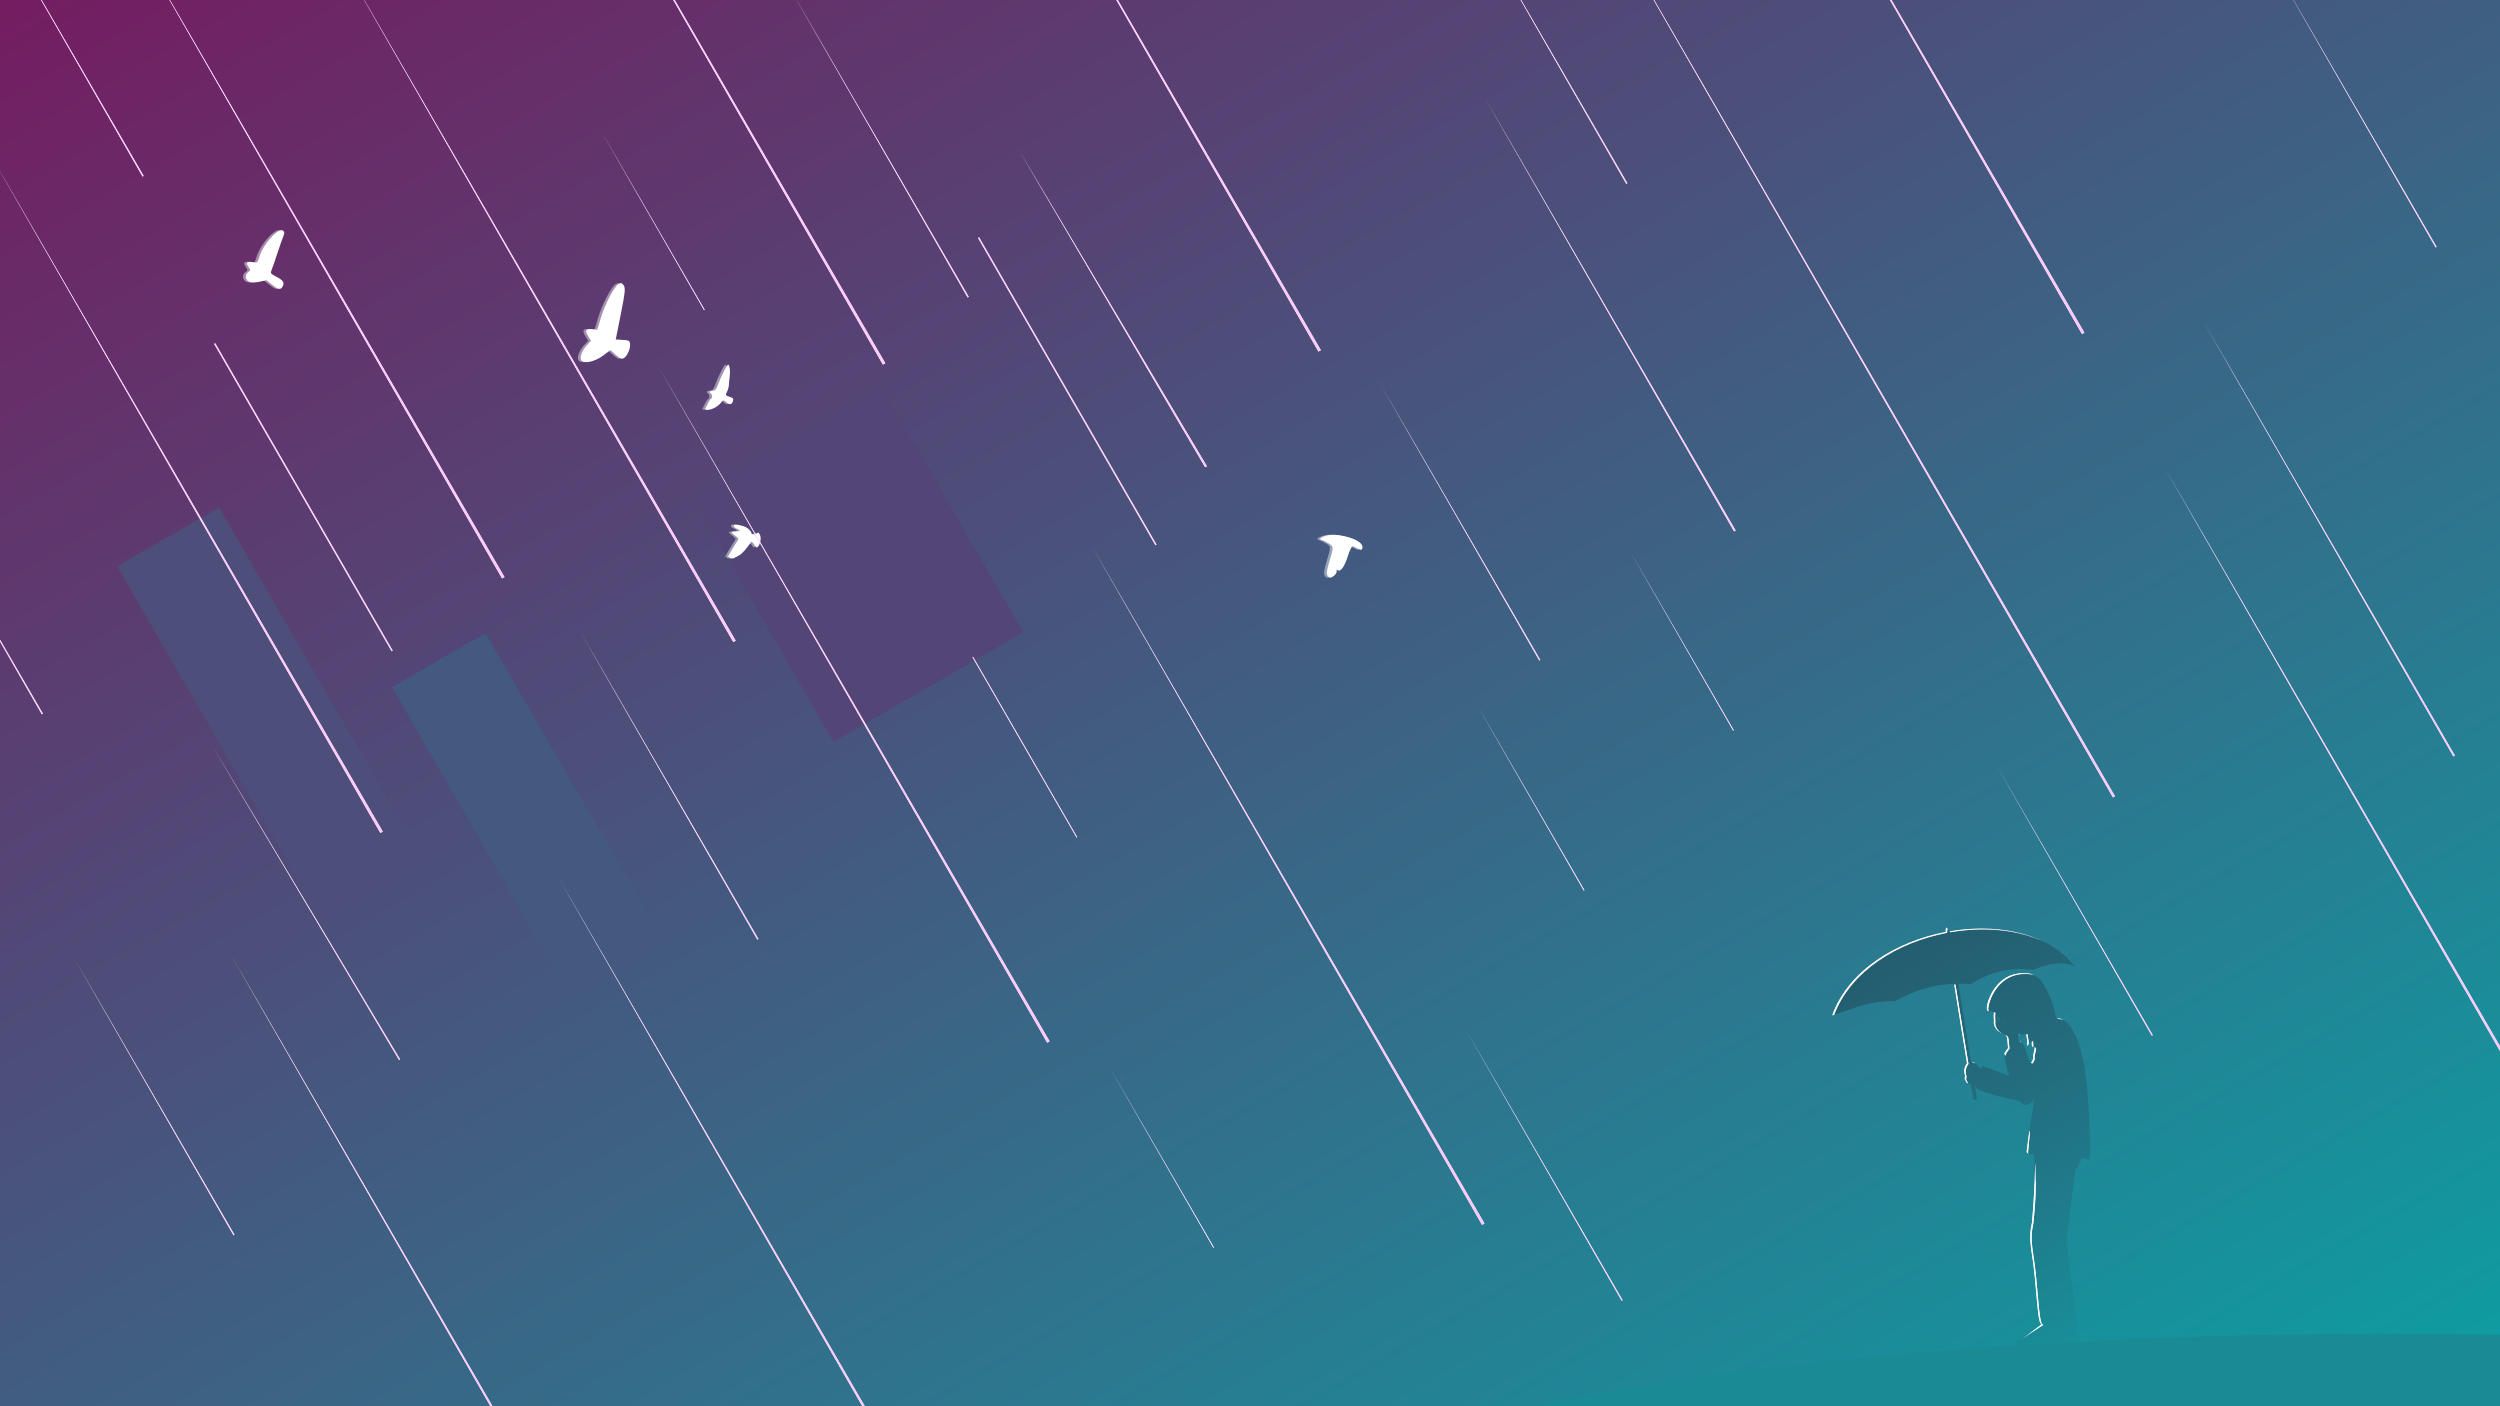 <?xml version="1.0" encoding="UTF-8" standalone="no"?>
<!-- Created with Inkscape (http://www.inkscape.org/) -->

<svg
   xmlns:osb="http://www.openswatchbook.org/uri/2009/osb"
   xmlns:dc="http://purl.org/dc/elements/1.1/"
   xmlns:cc="http://creativecommons.org/ns#"
   xmlns:rdf="http://www.w3.org/1999/02/22-rdf-syntax-ns#"
   xmlns:svg="http://www.w3.org/2000/svg"
   xmlns="http://www.w3.org/2000/svg"
   xmlns:xlink="http://www.w3.org/1999/xlink"
   xmlns:sodipodi="http://sodipodi.sourceforge.net/DTD/sodipodi-0.dtd"
   xmlns:inkscape="http://www.inkscape.org/namespaces/inkscape"
   width="5120"
   height="2880"
   id="svg2"
   version="1.1"
   inkscape:version="0.48.0 r9654"
   sodipodi:docname="WhenItRains5120x2880.svg"
   inkscape:export-filename="/Users/mark/Dropbox/rain/rain_03.png"
   inkscape:export-xdpi="90"
   inkscape:export-ydpi="90">
  <title
     id="title8670">When It Rains</title>
  <defs
     id="defs4">
    <linearGradient
       id="linearGradient7244">
      <stop
         style="stop-color:#173c47;stop-opacity:1"
         offset="0"
         id="stop7246" />
      <stop
         style="stop-color:#531556;stop-opacity:1"
         offset="1"
         id="stop7248" />
    </linearGradient>
    <linearGradient
       inkscape:collect="always"
       id="linearGradient6586">
      <stop
         style="stop-color:#235d6f;stop-opacity:1;"
         offset="0"
         id="stop6588" />
      <stop
         style="stop-color:#235d6f;stop-opacity:0;"
         offset="1"
         id="stop6590" />
    </linearGradient>
    <linearGradient
       id="linearGradient6301">
      <stop
         style="stop-color:#162b3b;stop-opacity:1;"
         offset="0"
         id="stop6303" />
      <stop
         style="stop-color:#000000;stop-opacity:1;"
         offset="1"
         id="stop6305" />
    </linearGradient>
    <linearGradient
       id="linearGradient6257">
      <stop
         id="stop6259"
         offset="0"
         style="stop-color:#6ba037;stop-opacity:1;" />
      <stop
         id="stop6261"
         offset="1"
         style="stop-color:#c572b3;stop-opacity:1;" />
    </linearGradient>
    <linearGradient
       id="linearGradient6003">
      <stop
         id="stop6005"
         offset="0"
         style="stop-color:#000000;stop-opacity:0.675;" />
      <stop
         id="stop6007"
         offset="1"
         style="stop-color:#1b3e5a;stop-opacity:0;" />
    </linearGradient>
    <linearGradient
       id="linearGradient5995">
      <stop
         style="stop-color:#ffffff;stop-opacity:1;"
         offset="0"
         id="stop5997" />
      <stop
         style="stop-color:#ffffff;stop-opacity:0;"
         offset="1"
         id="stop5999" />
    </linearGradient>
    <linearGradient
       id="linearGradient5746">
      <stop
         style="stop-color:#ffffff;stop-opacity:1;"
         offset="0"
         id="stop5748" />
      <stop
         style="stop-color:#ffffff;stop-opacity:0;"
         offset="1"
         id="stop5750" />
    </linearGradient>
    <linearGradient
       id="linearGradient5704">
      <stop
         id="stop5706"
         offset="0"
         style="stop-color:#000000;stop-opacity:1;" />
      <stop
         id="stop5708"
         offset="1"
         style="stop-color:#111e27;stop-opacity:1" />
    </linearGradient>
    <linearGradient
       id="linearGradient5647">
      <stop
         style="stop-color:#00aeaa;stop-opacity:1;"
         offset="0"
         id="stop5649" />
      <stop
         style="stop-color:#741d61;stop-opacity:1;"
         offset="1"
         id="stop5651" />
    </linearGradient>
    <linearGradient
       id="linearGradient5626">
      <stop
         style="stop-color:#000000;stop-opacity:1;"
         offset="0"
         id="stop5628" />
      <stop
         style="stop-color:#000000;stop-opacity:1;"
         offset="1"
         id="stop5630" />
    </linearGradient>
    <linearGradient
       id="linearGradient5598">
      <stop
         style="stop-color:#284360;stop-opacity:1"
         offset="0"
         id="stop5600" />
      <stop
         style="stop-color:#172738;stop-opacity:1;"
         offset="1"
         id="stop5602" />
    </linearGradient>
    <linearGradient
       id="linearGradient5467">
      <stop
         style="stop-color:#2e587c;stop-opacity:1;"
         offset="0"
         id="stop5469" />
      <stop
         style="stop-color:#111a25;stop-opacity:1"
         offset="1"
         id="stop5471" />
    </linearGradient>
    <linearGradient
       id="linearGradient5426">
      <stop
         style="stop-color:#e8eae5;stop-opacity:1;"
         offset="0"
         id="stop5428" />
      <stop
         style="stop-color:#bcc2b3;stop-opacity:1;"
         offset="1"
         id="stop5430" />
    </linearGradient>
    <linearGradient
       id="linearGradient5416">
      <stop
         style="stop-color:#0d6788;stop-opacity:1;"
         offset="0"
         id="stop5418" />
      <stop
         style="stop-color:#1c3743;stop-opacity:1;"
         offset="1"
         id="stop5420" />
    </linearGradient>
    <linearGradient
       id="linearGradient5384"
       osb:paint="solid">
      <stop
         style="stop-color:#000000;stop-opacity:1;"
         offset="0"
         id="stop5386" />
    </linearGradient>
    <linearGradient
       id="linearGradient3920"
       osb:paint="gradient">
      <stop
         style="stop-color:#e8eae5;stop-opacity:1"
         offset="0"
         id="stop3922" />
      <stop
         style="stop-color:#c6c9c1;stop-opacity:1;"
         offset="1"
         id="stop3924" />
    </linearGradient>
    <linearGradient
       inkscape:collect="always"
       xlink:href="#linearGradient5647"
       id="linearGradient6494"
       x1="4700.928"
       y1="1973.43"
       x2="1883.191"
       y2="-2907.034"
       gradientUnits="userSpaceOnUse" />
    <linearGradient
       inkscape:collect="always"
       xlink:href="#linearGradient6586"
       id="linearGradient6594"
       x1="3815.267"
       y1="125.48"
       x2="4280.273"
       y2="948.338"
       gradientUnits="userSpaceOnUse" />
    <linearGradient
       id="linearGradient5746-4">
      <stop
         style="stop-color:#ffffff;stop-opacity:1;"
         offset="0"
         id="stop5748-3" />
      <stop
         style="stop-color:#ffffff;stop-opacity:0;"
         offset="1"
         id="stop5750-1" />
    </linearGradient>
    <linearGradient
       id="linearGradient6623">
      <stop
         style="stop-color:#ffffff;stop-opacity:1;"
         offset="0"
         id="stop6625" />
      <stop
         style="stop-color:#ffffff;stop-opacity:0;"
         offset="1"
         id="stop6627" />
    </linearGradient>
    <linearGradient
       id="linearGradient6630">
      <stop
         style="stop-color:#ffffff;stop-opacity:1;"
         offset="0"
         id="stop6632" />
      <stop
         style="stop-color:#ffffff;stop-opacity:0;"
         offset="1"
         id="stop6634" />
    </linearGradient>
    <linearGradient
       id="linearGradient6637">
      <stop
         style="stop-color:#ffffff;stop-opacity:1;"
         offset="0"
         id="stop6639" />
      <stop
         style="stop-color:#ffffff;stop-opacity:0;"
         offset="1"
         id="stop6641" />
    </linearGradient>
    <linearGradient
       id="linearGradient6644">
      <stop
         style="stop-color:#ffffff;stop-opacity:1;"
         offset="0"
         id="stop6646" />
      <stop
         style="stop-color:#ffffff;stop-opacity:0;"
         offset="1"
         id="stop6648" />
    </linearGradient>
    <linearGradient
       id="linearGradient6651">
      <stop
         style="stop-color:#ffffff;stop-opacity:1;"
         offset="0"
         id="stop6653" />
      <stop
         style="stop-color:#ffffff;stop-opacity:0;"
         offset="1"
         id="stop6655" />
    </linearGradient>
    <linearGradient
       id="linearGradient6658">
      <stop
         style="stop-color:#ffffff;stop-opacity:1;"
         offset="0"
         id="stop6660" />
      <stop
         style="stop-color:#ffffff;stop-opacity:0;"
         offset="1"
         id="stop6662" />
    </linearGradient>
    <linearGradient
       id="linearGradient6665">
      <stop
         style="stop-color:#ffffff;stop-opacity:1;"
         offset="0"
         id="stop6667" />
      <stop
         style="stop-color:#ffffff;stop-opacity:0;"
         offset="1"
         id="stop6669" />
    </linearGradient>
    <linearGradient
       id="linearGradient6672">
      <stop
         style="stop-color:#ffffff;stop-opacity:1;"
         offset="0"
         id="stop6674" />
      <stop
         style="stop-color:#ffffff;stop-opacity:0;"
         offset="1"
         id="stop6676" />
    </linearGradient>
    <linearGradient
       id="linearGradient6679">
      <stop
         style="stop-color:#ffffff;stop-opacity:1;"
         offset="0"
         id="stop6681" />
      <stop
         style="stop-color:#ffffff;stop-opacity:0;"
         offset="1"
         id="stop6683" />
    </linearGradient>
    <linearGradient
       id="linearGradient6686">
      <stop
         style="stop-color:#ffffff;stop-opacity:1;"
         offset="0"
         id="stop6688" />
      <stop
         style="stop-color:#ffffff;stop-opacity:0;"
         offset="1"
         id="stop6690" />
    </linearGradient>
    <linearGradient
       id="linearGradient6693">
      <stop
         style="stop-color:#ffffff;stop-opacity:1;"
         offset="0"
         id="stop6695" />
      <stop
         style="stop-color:#ffffff;stop-opacity:0;"
         offset="1"
         id="stop6697" />
    </linearGradient>
    <linearGradient
       id="linearGradient6700">
      <stop
         style="stop-color:#ffffff;stop-opacity:1;"
         offset="0"
         id="stop6702" />
      <stop
         style="stop-color:#ffffff;stop-opacity:0;"
         offset="1"
         id="stop6704" />
    </linearGradient>
    <linearGradient
       id="linearGradient6707">
      <stop
         style="stop-color:#ffffff;stop-opacity:1;"
         offset="0"
         id="stop6709" />
      <stop
         style="stop-color:#ffffff;stop-opacity:0;"
         offset="1"
         id="stop6711" />
    </linearGradient>
    <linearGradient
       id="linearGradient6714">
      <stop
         style="stop-color:#ffffff;stop-opacity:1;"
         offset="0"
         id="stop6716" />
      <stop
         style="stop-color:#ffffff;stop-opacity:0;"
         offset="1"
         id="stop6718" />
    </linearGradient>
    <linearGradient
       id="linearGradient6721">
      <stop
         style="stop-color:#ffffff;stop-opacity:1;"
         offset="0"
         id="stop6723" />
      <stop
         style="stop-color:#ffffff;stop-opacity:0;"
         offset="1"
         id="stop6725" />
    </linearGradient>
    <linearGradient
       id="linearGradient6728">
      <stop
         style="stop-color:#ffffff;stop-opacity:1;"
         offset="0"
         id="stop6730" />
      <stop
         style="stop-color:#ffffff;stop-opacity:0;"
         offset="1"
         id="stop6732" />
    </linearGradient>
    <linearGradient
       id="linearGradient6735">
      <stop
         style="stop-color:#ffffff;stop-opacity:1;"
         offset="0"
         id="stop6737" />
      <stop
         style="stop-color:#ffffff;stop-opacity:0;"
         offset="1"
         id="stop6739" />
    </linearGradient>
    <linearGradient
       id="linearGradient6742">
      <stop
         style="stop-color:#ffffff;stop-opacity:1;"
         offset="0"
         id="stop6744" />
      <stop
         style="stop-color:#ffffff;stop-opacity:0;"
         offset="1"
         id="stop6746" />
    </linearGradient>
    <linearGradient
       id="linearGradient6749">
      <stop
         style="stop-color:#ffffff;stop-opacity:1;"
         offset="0"
         id="stop6751" />
      <stop
         style="stop-color:#ffffff;stop-opacity:0;"
         offset="1"
         id="stop6753" />
    </linearGradient>
    <linearGradient
       id="linearGradient6756">
      <stop
         style="stop-color:#ffffff;stop-opacity:1;"
         offset="0"
         id="stop6758" />
      <stop
         style="stop-color:#ffffff;stop-opacity:0;"
         offset="1"
         id="stop6760" />
    </linearGradient>
    <linearGradient
       id="linearGradient6763">
      <stop
         style="stop-color:#ffffff;stop-opacity:1;"
         offset="0"
         id="stop6765" />
      <stop
         style="stop-color:#ffffff;stop-opacity:0;"
         offset="1"
         id="stop6767" />
    </linearGradient>
    <linearGradient
       id="linearGradient6770">
      <stop
         style="stop-color:#ffffff;stop-opacity:1;"
         offset="0"
         id="stop6772" />
      <stop
         style="stop-color:#ffffff;stop-opacity:0;"
         offset="1"
         id="stop6774" />
    </linearGradient>
    <linearGradient
       id="linearGradient6777">
      <stop
         style="stop-color:#ffffff;stop-opacity:1;"
         offset="0"
         id="stop6779" />
      <stop
         style="stop-color:#ffffff;stop-opacity:0;"
         offset="1"
         id="stop6781" />
    </linearGradient>
    <linearGradient
       id="linearGradient6784">
      <stop
         style="stop-color:#ffffff;stop-opacity:1;"
         offset="0"
         id="stop6786" />
      <stop
         style="stop-color:#ffffff;stop-opacity:0;"
         offset="1"
         id="stop6788" />
    </linearGradient>
    <linearGradient
       id="linearGradient6791">
      <stop
         style="stop-color:#ffffff;stop-opacity:1;"
         offset="0"
         id="stop6793" />
      <stop
         style="stop-color:#ffffff;stop-opacity:0;"
         offset="1"
         id="stop6795" />
    </linearGradient>
    <linearGradient
       id="linearGradient6798">
      <stop
         style="stop-color:#ffffff;stop-opacity:1;"
         offset="0"
         id="stop6800" />
      <stop
         style="stop-color:#ffffff;stop-opacity:0;"
         offset="1"
         id="stop6802" />
    </linearGradient>
    <linearGradient
       id="linearGradient6805">
      <stop
         style="stop-color:#ffffff;stop-opacity:1;"
         offset="0"
         id="stop6807" />
      <stop
         style="stop-color:#ffffff;stop-opacity:0;"
         offset="1"
         id="stop6809" />
    </linearGradient>
    <linearGradient
       id="linearGradient6812">
      <stop
         style="stop-color:#ffffff;stop-opacity:1;"
         offset="0"
         id="stop6814" />
      <stop
         style="stop-color:#ffffff;stop-opacity:0;"
         offset="1"
         id="stop6816" />
    </linearGradient>
    <linearGradient
       id="linearGradient6819">
      <stop
         style="stop-color:#ffffff;stop-opacity:1;"
         offset="0"
         id="stop6821" />
      <stop
         style="stop-color:#ffffff;stop-opacity:0;"
         offset="1"
         id="stop6823" />
    </linearGradient>
    <linearGradient
       inkscape:collect="always"
       xlink:href="#linearGradient6586"
       id="linearGradient7288"
       gradientUnits="userSpaceOnUse"
       x1="3815.267"
       y1="125.48"
       x2="4280.273"
       y2="948.338"
       gradientTransform="translate(-537.143,1700.495)" />
    <filter
       inkscape:collect="always"
       id="filter8514">
      <feGaussianBlur
         inkscape:collect="always"
         stdDeviation="19.053"
         id="feGaussianBlur8516" />
    </filter>
    <filter
       inkscape:collect="always"
       id="filter8576">
      <feGaussianBlur
         inkscape:collect="always"
         stdDeviation="23.893"
         id="feGaussianBlur8578" />
    </filter>
    <filter
       inkscape:collect="always"
       id="filter8584">
      <feGaussianBlur
         inkscape:collect="always"
         stdDeviation="6.595"
         id="feGaussianBlur8586" />
    </filter>
  </defs>
  <sodipodi:namedview
     id="base"
     pagecolor="#000000"
     bordercolor="#666666"
     borderopacity="1.0"
     inkscape:pageopacity="1"
     inkscape:pageshadow="2"
     inkscape:zoom="0.12374369"
     inkscape:cx="1475.8933"
     inkscape:cy="951.09014"
     inkscape:document-units="px"
     inkscape:current-layer="layer3"
     showgrid="false"
     inkscape:window-width="1608"
     inkscape:window-height="1047"
     inkscape:window-x="31"
     inkscape:window-y="26"
     inkscape:window-maximized="0"
     showguides="true"
     inkscape:guide-bbox="true"
     borderlayer="true" />
  <g
     inkscape:groupmode="layer"
     id="layer3"
     inkscape:label="Layer#1"
     transform="translate(0,1827.638)">
    <rect
       style="fill:url(#linearGradient6494);fill-opacity:1;stroke:none"
       id="rect3918"
       width="5120"
       height="2880"
       x="0"
       y="-1827.638" />
    <rect
       style="fill:#44597f;fill-opacity:1;stroke:none;display:inline"
       id="rect7582"
       width="220.889"
       height="736.502"
       x="905.695"
       y="37.531"
       transform="matrix(0.866,-0.5,0.5,0.866,0,0)" />
    <rect
       style="fill:#534676;fill-opacity:1;stroke:none;display:inline"
       id="rect7580"
       width="449.106"
       height="583.656"
       x="1632.369"
       y="3.178"
       transform="matrix(0.866,-0.5,0.5,0.866,0,0)" />
    <rect
       style="fill:#4d4e7a;fill-opacity:1;stroke:none;display:inline"
       id="rect7540"
       width="241.053"
       height="822.795"
       x="541.884"
       y="-458.392"
       transform="matrix(0.866,-0.5,0.5,0.866,0,0)" />
    <path
       style="fill:#ffffff;fill-opacity:1;stroke:none"
       d="m 3467.694,-2528.295 796.219,1384.812 4.938,-2.844 z m -1563.734,35.828 796.234,1384.828 4.938,-2.875 z m -892.047,26.703 796.219,1384.812 4.969,-2.844 z m 2124.188,203.156 1191.156,2068 4.188,-2.406 z m -3206.406,166.5 362.25,630.062 2.25,-1.312 z m 3038.625,14.922 362.281,630.047 2.25,-1.313 z m -2736.281,53.453 796.219,1384.813 4.938,-2.875 z m 468.219,121.156 801.469,1393.906 4.969,-2.875 z m 3962.531,19.781 325.375,565.906 2.031,-1.156 z m -3043.281,38.406 362.25,630.031 2.25,-1.281 z m 1419.969,218.781 511.969,890.406 3.188,-1.844 z m -1810.141,67.438 212.578,369.719 1.313,-0.781 z m 856.703,40.75 382.07,650.754 3.618,-2.191 z m -2103.281,14.906 796.219,1384.812 4.938,-2.844 z m 2022.469,164.937 -2.25,1.281 363.375,629.406 2.25,-1.313 z m 2507.344,172.75 511.938,890.406 3.188,-1.812 z m -4071.688,44.25 -2.281,1.281 363.406,629.406 2.25,-1.313 z m 907.563,47.625 796.219,1384.813 4.938,-2.844 z m 1478.688,36.219 325.375,565.906 2.031,-1.156 z m -3103.719,45.969 362.25,630.031 2.25,-1.281 z m 4708.625,123.125 801.438,1393.906 5,-2.875 z m -2198.281,158.625 801.469,1393.906 4.969,-2.875 z m 1103.188,12.031 212.562,369.688 1.344,-0.75 z m -2148.125,167.75 362.25,630.031 2.25,-1.281 z m 804.156,50.938 -1.313,0.75 213.219,369.312 1.312,-0.75 z m 1030.5,95.844 220.062,382.75 1.375,-0.812 z m -2591.781,81.25 385.656,648.594 2.104,-1.397 z m 3656.672,44.641 318.547,553.984 1.969,-1.125 z m -2944.391,230.953 796.219,1384.812 4.938,-2.844 z m -670.594,158.469 796.25,1384.812 4.938,-2.875 z m -320.531,7.562 325.375,565.906 2,-1.188 z m 2849.813,145.875 318.531,554 1.969,-1.156 z m -730.344,75.781 212.562,369.688 1.312,-0.75 z"
       id="path7169"
       inkscape:connector-curvature="0"
       sodipodi:nodetypes="ccccccccccccccccccccccccccccccccccccccccccccccccccccccccccccccccccccccccccccccccccccccccccccccccccccccccccccccccccccccccccccccccccccccc" />
    <g
       id="g8452"
       transform="matrix(0.98,0.201,-0.201,0.98,602.272,-121.396)"
       style="fill:#ffffff;fill-opacity:1">
      <path
         inkscape:connector-curvature="0"
         id="path8303"
         d="m 429.864,-1237.48 c -1.394,0.072 -2.818,0.932 -4.721,2.511 -7.8,6.474 -19.241,45.974 -21.795,75.176 l -2.26,25.561 -11.048,1.055 c -12.818,1.236 -13.942,5.659 -4.068,16.17 l 6.98,7.533 -6.98,11.5 c -6.88,11.284 -9.257,26.849 -4.771,31.336 7.045,7.045 27.755,-1.957 42.333,-18.43 l 12.253,-13.81 12.554,7.382 c 9.866,5.821 13.575,6.569 17.375,3.415 6.183,-5.132 9.898,-21.733 6.93,-31.085 -2.011,-6.335 -4.073,-6.972 -16.471,-5.122 l -14.162,2.109 -0.251,-53.03 c -0.209,-44.206 -1.155,-53.984 -5.775,-58.604 -2.571,-2.57 -4.334,-3.759 -6.127,-3.666 z"
         style="fill:#ffffff;fill-opacity:1" />
      <path
         inkscape:connector-curvature="0"
         id="path8308"
         d="m 677.945,-1118.1 c -0.21,0.036 -0.412,0.139 -0.602,0.328 -2.392,2.393 -8.917,26.503 -11.213,41.432 -2.02,13.14 -3.805,16.342 -9.627,17.202 -5.273,0.779 -6.217,4.603 -1.504,6.099 3.891,1.235 5.436,9.041 2.188,11.049 -0.896,0.553 -2.564,4.653 -3.692,9.134 -1.128,4.481 -2.561,9.522 -3.2,11.185 -0.853,2.223 -0.093,3.036 2.872,3.036 8.081,0 22.257,-11.238 26.2,-20.757 2.536,-6.122 3.879,-6.356 11.213,-2.024 6.914,4.085 11.869,1.495 11.869,-6.208 0,-4.908 -0.692,-5.468 -7.876,-6.427 -4.321,-0.577 -8.249,-1.44 -8.751,-1.942 -0.502,-0.502 -0.056,-4.092 1.012,-7.958 1.067,-3.866 1.415,-10.184 0.766,-14.03 -0.65,-3.845 -1.444,-11.511 -1.778,-17.038 -0.647,-10.729 -4.869,-22.895 -7.658,-23.082 -0.072,0 -0.149,-0.012 -0.219,0 z"
         style="fill:#ffffff;fill-opacity:1" />
      <path
         inkscape:connector-curvature="0"
         id="path8313"
         d="m -271.99,-1204.204 c -10.777,-0.082 -31.667,35.718 -34.273,59.957 -1.74,16.181 -1.804,16.239 -11.666,16.239 -11.865,0 -14.135,4.277 -6.111,11.538 5.43,4.914 5.552,5.752 1.282,10.47 -6.056,6.692 -2.904,16.616 5.983,18.846 3.996,1.003 12.384,-0.754 20.342,-4.274 l 13.504,-6.026 13.504,6.88 c 15.017,7.632 19.495,7.19 21.923,-2.094 2.077,-7.943 -2.085,-11.716 -18.034,-16.239 -12.102,-3.432 -12.549,-3.939 -10.94,-12.778 0.923,-5.073 3.008,-20.98 4.658,-35.342 1.65,-14.362 3.787,-30.343 4.744,-35.513 1.358,-7.338 0.632,-9.83 -3.376,-11.368 -0.478,-0.183 -1.008,-0.295 -1.538,-0.299 z"
         style="fill:#ffffff;fill-opacity:1" />
      <path
         inkscape:connector-curvature="0"
         id="path8434"
         d="m 767.406,-800.85 c -9.636,-0.007 -12.345,0.714 -12.345,3.269 0,1.925 2.665,3.795 6.479,4.557 3.567,0.713 6.935,2.034 7.49,2.933 0.556,0.899 -2.319,2.266 -6.4,3.032 -4.081,0.766 -7.921,2.2 -8.52,3.17 -0.6,0.97 2.759,3.472 7.45,5.588 4.691,2.115 8.52,4.646 8.52,5.608 0,0.962 -1.308,4.92 -2.913,8.798 -1.605,3.878 -4.37,11.39 -6.143,16.704 -1.773,5.314 -3.928,11.608 -4.795,13.969 -1.262,3.437 -1.121,3.648 0.733,1.07 1.424,-1.98 2.338,-2.241 2.358,-0.674 0.034,2.622 5.74,2.935 9.135,0.733 0.061,-0.04 0.119,-0.078 0.178,-0.119 0.024,-0.016 0.054,-0.044 0.079,-0.059 0.136,-0.097 0.27,-0.192 0.396,-0.297 1.125,-0.936 4.962,-4.003 8.52,-6.836 3.559,-2.833 9.329,-11.314 12.82,-18.824 3.491,-7.511 6.631,-14.06 6.975,-14.564 0.343,-0.504 3.411,1.772 6.836,5.053 6.103,5.847 6.287,5.869 8.58,1.585 3.554,-6.641 2.782,-18.636 -1.526,-23.956 -3.484,-4.303 -4.112,-4.423 -6.697,-1.308 -3.155,3.801 -10.918,4.705 -10.918,1.268 0,-1.198 -3.137,-4.1 -6.975,-6.44 -4.814,-2.935 -10.802,-4.254 -19.319,-4.26 z"
         style="fill:#ffffff;fill-opacity:1;stroke:none" />
      <path
         inkscape:connector-curvature="0"
         id="path8439"
         d="m 1982.811,-1027.574 c -13.783,-0.129 -25.271,1.782 -33.017,5.458 -6.99,3.317 -12.712,7.498 -12.712,9.288 1e-4,1.79 1.265,2.88 2.78,2.441 1.515,-0.44 8.272,1.198 15.051,3.627 12.325,4.416 12.339,4.426 9.796,33.152 -2.018,22.796 -1.437,29.613 2.746,33.084 4.188,3.475 6.589,2.896 11.695,-2.746 3.612,-3.991 5.214,-9.046 3.661,-11.559 -1.656,-2.68 -1.241,-3.518 1.051,-2.102 6.906,4.268 13.117,-8.495 15.424,-31.694 1.247,-12.545 3.891,-22.577 5.864,-22.305 1.973,0.273 7.285,1.638 11.83,3.017 6.085,1.846 8.271,0.99 8.271,-3.186 0,-9.42 -15.215,-15.717 -39.627,-16.407 -0.939,-0.026 -1.895,-0.06 -2.813,-0.067 z"
         style="fill:#ffffff;fill-opacity:1;stroke:none" />
    </g>
    <g
       style="fill:#ffffff;fill-opacity:0.44;filter:url(#filter8514)"
       transform="matrix(0.98,0.201,-0.201,0.98,596.557,-121.396)"
       id="g8482">
      <path
         style="fill:#ffffff;fill-opacity:0.44"
         d="m 429.864,-1237.48 c -1.394,0.072 -2.818,0.932 -4.721,2.511 -7.8,6.474 -19.241,45.974 -21.795,75.176 l -2.26,25.561 -11.048,1.055 c -12.818,1.236 -13.942,5.659 -4.068,16.17 l 6.98,7.533 -6.98,11.5 c -6.88,11.284 -9.257,26.849 -4.771,31.336 7.045,7.045 27.755,-1.957 42.333,-18.43 l 12.253,-13.81 12.554,7.382 c 9.866,5.821 13.575,6.569 17.375,3.415 6.183,-5.132 9.898,-21.733 6.93,-31.085 -2.011,-6.335 -4.073,-6.972 -16.471,-5.122 l -14.162,2.109 -0.251,-53.03 c -0.209,-44.206 -1.155,-53.984 -5.775,-58.604 -2.571,-2.57 -4.334,-3.759 -6.127,-3.666 z"
         id="path8484"
         inkscape:connector-curvature="0" />
      <path
         style="fill:#ffffff;fill-opacity:0.44"
         d="m 677.945,-1118.1 c -0.21,0.036 -0.412,0.139 -0.602,0.328 -2.392,2.393 -8.917,26.503 -11.213,41.432 -2.02,13.14 -3.805,16.342 -9.627,17.202 -5.273,0.779 -6.217,4.603 -1.504,6.099 3.891,1.235 5.436,9.041 2.188,11.049 -0.896,0.553 -2.564,4.653 -3.692,9.134 -1.128,4.481 -2.561,9.522 -3.2,11.185 -0.853,2.223 -0.093,3.036 2.872,3.036 8.081,0 22.257,-11.238 26.2,-20.757 2.536,-6.122 3.879,-6.356 11.213,-2.024 6.914,4.085 11.869,1.495 11.869,-6.208 0,-4.908 -0.692,-5.468 -7.876,-6.427 -4.321,-0.577 -8.249,-1.44 -8.751,-1.942 -0.502,-0.502 -0.056,-4.092 1.012,-7.958 1.067,-3.866 1.415,-10.184 0.766,-14.03 -0.65,-3.845 -1.444,-11.511 -1.778,-17.038 -0.647,-10.729 -4.869,-22.895 -7.658,-23.082 -0.072,0 -0.149,-0.012 -0.219,0 z"
         id="path8486"
         inkscape:connector-curvature="0" />
      <path
         style="fill:#ffffff;fill-opacity:0.44"
         d="m -271.99,-1204.204 c -10.777,-0.082 -31.667,35.718 -34.273,59.957 -1.74,16.181 -1.804,16.239 -11.666,16.239 -11.865,0 -14.135,4.277 -6.111,11.538 5.43,4.914 5.552,5.752 1.282,10.47 -6.056,6.692 -2.904,16.616 5.983,18.846 3.996,1.003 12.384,-0.754 20.342,-4.274 l 13.504,-6.026 13.504,6.88 c 15.017,7.632 19.495,7.19 21.923,-2.094 2.077,-7.943 -2.085,-11.716 -18.034,-16.239 -12.102,-3.432 -12.549,-3.939 -10.94,-12.778 0.923,-5.073 3.008,-20.98 4.658,-35.342 1.65,-14.362 3.787,-30.343 4.744,-35.513 1.358,-7.338 0.632,-9.83 -3.376,-11.368 -0.478,-0.183 -1.008,-0.295 -1.538,-0.299 z"
         id="path8488"
         inkscape:connector-curvature="0" />
      <path
         style="fill:#ffffff;fill-opacity:0.44;stroke:none"
         d="m 767.406,-800.85 c -9.636,-0.007 -12.345,0.714 -12.345,3.269 0,1.925 2.665,3.795 6.479,4.557 3.567,0.713 6.935,2.034 7.49,2.933 0.556,0.899 -2.319,2.266 -6.4,3.032 -4.081,0.766 -7.921,2.2 -8.52,3.17 -0.6,0.97 2.759,3.472 7.45,5.588 4.691,2.115 8.52,4.646 8.52,5.608 0,0.962 -1.308,4.92 -2.913,8.798 -1.605,3.878 -4.37,11.39 -6.143,16.704 -1.773,5.314 -3.928,11.608 -4.795,13.969 -1.262,3.437 -1.121,3.648 0.733,1.07 1.424,-1.98 2.338,-2.241 2.358,-0.674 0.034,2.622 5.74,2.935 9.135,0.733 0.061,-0.04 0.119,-0.078 0.178,-0.119 0.024,-0.016 0.054,-0.044 0.079,-0.059 0.136,-0.097 0.27,-0.192 0.396,-0.297 1.125,-0.936 4.962,-4.003 8.52,-6.836 3.559,-2.833 9.329,-11.314 12.82,-18.824 3.491,-7.511 6.631,-14.06 6.975,-14.564 0.343,-0.504 3.411,1.772 6.836,5.053 6.103,5.847 6.287,5.869 8.58,1.585 3.554,-6.641 2.782,-18.636 -1.526,-23.956 -3.484,-4.303 -4.112,-4.423 -6.697,-1.308 -3.155,3.801 -10.918,4.705 -10.918,1.268 0,-1.198 -3.137,-4.1 -6.975,-6.44 -4.814,-2.935 -10.802,-4.254 -19.319,-4.26 z"
         id="path8490"
         inkscape:connector-curvature="0" />
      <path
         style="fill:#ffffff;fill-opacity:0.44;stroke:none"
         d="m 1982.811,-1027.574 c -13.783,-0.129 -25.271,1.782 -33.017,5.458 -6.99,3.317 -12.712,7.498 -12.712,9.288 1e-4,1.79 1.265,2.88 2.78,2.441 1.515,-0.44 8.272,1.198 15.051,3.627 12.325,4.416 12.339,4.426 9.796,33.152 -2.018,22.796 -1.437,29.613 2.746,33.084 4.188,3.475 6.589,2.896 11.695,-2.746 3.612,-3.991 5.214,-9.046 3.661,-11.559 -1.656,-2.68 -1.241,-3.518 1.051,-2.102 6.906,4.268 13.117,-8.495 15.424,-31.694 1.247,-12.545 3.891,-22.577 5.864,-22.305 1.973,0.273 7.285,1.638 11.83,3.017 6.085,1.846 8.271,0.99 8.271,-3.186 0,-9.42 -15.215,-15.717 -39.627,-16.407 -0.939,-0.026 -1.895,-0.06 -2.813,-0.067 z"
         id="path8492"
         inkscape:connector-curvature="0" />
    </g>
    <path
       sodipodi:nodetypes="ccccccccccccccccccccccccccccccccccccccccccccccccccccccccccccccccccccccccccccccccccccccccccccccccccccccccccccccccccccccccccccccccccccccc"
       inkscape:connector-curvature="0"
       id="path8518"
       d="m 3467.694,-2528.295 796.219,1384.812 4.938,-2.844 z m -1563.734,35.828 796.234,1384.828 4.938,-2.875 z m -892.047,26.703 796.219,1384.812 4.969,-2.844 z m 2124.188,203.156 1191.156,2068 4.188,-2.406 z m -3206.406,166.5 362.25,630.062 2.25,-1.312 z m 3038.625,14.922 362.281,630.047 2.25,-1.313 z m -2736.281,53.453 796.219,1384.813 4.938,-2.875 z m 468.219,121.156 801.469,1393.906 4.969,-2.875 z m 3962.531,19.781 325.375,565.906 2.031,-1.156 z m -3043.281,38.406 362.25,630.031 2.25,-1.281 z m 1419.969,218.781 511.969,890.406 3.188,-1.844 z m -1810.141,67.438 212.578,369.719 1.313,-0.781 z m 856.703,40.75 382.07,650.754 3.618,-2.191 z m -2103.281,14.906 796.219,1384.812 4.938,-2.844 z m 2022.469,164.937 -2.25,1.281 363.375,629.406 2.25,-1.313 z m 2507.344,172.75 511.938,890.406 3.188,-1.812 z m -4071.688,44.25 -2.281,1.281 363.406,629.406 2.25,-1.313 z m 907.563,47.625 796.219,1384.813 4.938,-2.844 z m 1478.688,36.219 325.375,565.906 2.031,-1.156 z m -3103.719,45.969 362.25,630.031 2.25,-1.281 z m 4708.625,123.125 801.438,1393.906 5,-2.875 z m -2198.281,158.625 801.469,1393.906 4.969,-2.875 z m 1103.188,12.031 212.562,369.688 1.344,-0.75 z m -2148.125,167.75 362.25,630.031 2.25,-1.281 z m 804.156,50.938 -1.313,0.75 213.219,369.312 1.312,-0.75 z m 1030.5,95.844 220.062,382.75 1.375,-0.812 z m -2591.781,81.25 385.656,648.594 2.104,-1.397 z m 3656.672,44.641 318.547,553.984 1.969,-1.125 z m -2944.391,230.953 796.219,1384.812 4.938,-2.844 z m -670.594,158.469 796.25,1384.812 4.938,-2.875 z m -320.531,7.562 325.375,565.906 2,-1.188 z m 2849.813,145.875 318.531,554 1.969,-1.156 z m -730.344,75.781 212.562,369.688 1.312,-0.75 z"
       style="fill:#ffc9fe;fill-opacity:1;stroke:none;filter:url(#filter8576)" />
  </g>
  <g
     inkscape:groupmode="layer"
     id="layer2"
     inkscape:label="Layer"
     transform="translate(0,1827.638)"
     style="display:inline">
    <path
       style="fill:url(#linearGradient6594);fill-opacity:1;stroke:none"
       d="m 3986.214,72.235 c -0.995,0.098 -1.541,2.606 -1.274,8.866 -102.155,19.508 -199.269,78.937 -232.529,170.536 35.295,-9.245 70.548,-30.382 128.64,-28.788 39.257,-22.875 79.683,-33.846 120.992,-35.574 8.479,52.297 18.453,114.649 26.45,162.436 -3.571,4.359 -6.592,13.24 -5.63,17.404 1.073,4.644 0.735,6.672 1.593,7.115 0.858,0.442 -1.498,6 -0.425,7.99 1.073,1.99 2.326,4.575 3.399,6.786 0.469,0.967 3.948,2.456 8.392,3.503 3.413,19.138 5.975,31.743 6.692,31.743 3.642,0 6.055,1.282 6.055,-3.722 0,-0.909 -1.648,-11.225 -4.143,-26.817 0.212,0.012 0.426,-0.006 0.637,0 0.143,3.805 1.316,6.926 4.143,8.647 11.089,6.752 63.527,21.32 87.636,24.628 2.422,3.49 4.792,6.107 7.011,7.334 7.057,3.902 14.946,-1.702 22.201,-10.18 -4.814,37.682 -17.64,98.816 -15.509,107.05 0.936,3.616 7.341,5.023 15.934,5.254 -0.335,41.525 -2.942,117.88 -5.099,140.107 -0.749,7.721 -7.247,20.703 0,64.471 9.331,56.352 10.889,139.379 18.802,142.515 0.269,0.106 1.265,0.524 1.593,0.657 -3.205,1.892 -53.132,31.31 -53.963,36.45 -0.859,5.307 0.921,12.369 4.355,12.369 3.434,0 117.567,-1.707 120.142,-6.13 0.985,-1.691 1.802,-7.785 1.912,-15.105 1.87,0.394 3.083,0.433 3.293,0 1.717,-3.538 -25.822,-186.612 -24.963,-198.995 0.859,-12.384 18.058,-145.032 18.058,-145.032 0,0 6.16,-5.684 13.066,-23.643 8.488,2.428 14.865,3.953 15.722,2.408 2.428,-4.378 0.44,-146.674 -14.128,-207.971 -14.396,-60.574 -32.919,-80.749 -53.857,-81.218 -4.298,-20.558 -22.072,-87.033 -55.238,-91.179 -4.492,-0.562 -8.777,-0.825 -12.853,-0.766 -61.138,0.884 -76.454,67.337 -74.04,73.556 0.429,4.423 4.75,4.939 7.755,3.612 0.433,-0.191 3.064,0.916 6.586,2.736 -1.341,8.119 0.643,18.691 -0.108,20.14 -1.177,2.276 1.772,12.846 9.136,18.608 7.363,5.762 14.68,6.826 16.89,10.617 1.26,2.162 2.29,14.052 2.974,24.19 -4.42,5.196 -7.436,10.351 -7.436,12.259 0,8.28 3.921,25.924 9.667,44.331 -22.71,-8.39 -51.406,-18.957 -53.432,-19.374 -0.759,-0.156 -2.778,2.125 -5.099,5.801 -2.857,-2.451 -6.283,-8.645 -8.817,-11.055 -1.673,-1.592 -6.279,-3.385 -10.516,-3.831 -7.7,-47.116 -17.737,-107.909 -26.344,-159.919 8.599,-0.095 17.245,0.091 25.919,0.766 35.508,-22.542 75.838,-36.154 127.471,-28.788 35.75,-16.221 66.598,-17.312 84.981,-7.443 -51.932,-67.812 -156.618,-89.19 -257.598,-71.586 -1.686,-3.831 -3.731,-7.906 -5.099,-7.772 z m 104.845,180.168 c 0.494,1.442 1.194,2.763 2.125,3.722 1.366,1.407 2.369,2.383 3.081,3.174 -0.4,1.186 -0.765,2.531 -1.063,4.05 -2.706,-5.947 -4.706,-4.057 -4.249,-9.742 0.023,-0.263 0.067,-0.852 0.106,-1.204 z m 12.535,11.274 0.318,0.11 c 0,0 0.864,2.954 2.018,6.239 -0.554,-0.287 -1.049,-0.555 -1.593,-0.766 0.14,-1.107 -0.251,-3.309 -0.744,-5.582 z m 45.677,25.066 c 0.586,3.138 1.512,7.099 1.912,10.399 0.607,5.004 1.214,12.603 0,15.105 -1.214,2.502 9.667,-11.931 9.667,-11.931 l 0.637,13.135 c 0,0 6.13,0 5.524,4.378 -0.577,4.159 -5.02,18.969 -2.337,19.374 -2.477,6.338 -4.717,10.53 -6.161,9.413 -0.527,-0.407 -1.175,-1.03 -1.912,-1.861 -4.498,-13.061 -8.048,-26.362 -12.747,-35.027 -2.595,-4.785 -5.965,-6.716 -9.667,-6.786 -0.237,-5.316 -0.717,-10.858 -1.381,-15.871 1.206,0.979 2.507,1.941 3.505,2.627 2.303,1.582 7.497,-0.06 12.96,-2.955 z"
       id="path3848"
       inkscape:connector-curvature="0" />
    <path
       style="fill:#1a8a95;fill-opacity:1;stroke:none"
       d="M 4880 2731.438 C 4113.046 2731.438 3430.423 2803 2992.656 2914.281 L 5182.844 2914.281 L 5182.844 2735.219 C 5083.653 2732.734 4982.592 2731.438 4880 2731.438 z "
       transform="translate(0,-1827.638)"
       id="path6520" />
    <g
       style="fill:#ffffff;fill-opacity:0.862;filter:url(#filter8584)"
       id="g8550">
      <path
         style="fill:#ffffff;fill-opacity:0.862;stroke:none"
         d="m 3986.205,72.581 c -0.995,0.098 -1.548,2.615 -1.281,8.875 -102.155,19.508 -199.24,78.933 -232.5,170.531 1.268,-0.332 2.512,-0.67 3.781,-1.031 34.098,-90.195 130.361,-148.731 231.594,-168.063 -0.198,-4.647 0.045,-7.221 0.594,-8.281 -0.801,-1.252 -1.568,-2.092 -2.188,-2.031 z m 71.312,1.906 c -21.175,0.041 -42.742,1.912 -64.156,5.531 0.277,0.594 0.549,1.183 0.812,1.781 68.82,-11.998 139.359,-5.886 193.75,20.688 -37.494,-19.021 -82.969,-28.092 -130.406,-28 z m 85.812,91.25 c -61.138,0.884 -76.477,67.343 -74.062,73.562 0.264,2.719 2.004,3.942 4,4.188 -0.589,-0.667 -1.008,-1.546 -1.125,-2.75 -2.414,-6.22 12.893,-72.679 74.031,-73.562 4.076,-0.059 8.352,0.188 12.844,0.75 2.669,0.334 5.248,1.072 7.719,2.156 -3.327,-1.871 -6.853,-3.099 -10.563,-3.563 -4.492,-0.562 -8.768,-0.84 -12.844,-0.781 z m -138.438,23.312 c -0.864,0.036 -1.73,0.081 -2.594,0.125 8.428,51.996 18.264,113.561 26.188,160.906 -3.571,4.359 -6.587,13.242 -5.625,17.406 1.073,4.644 0.735,6.651 1.594,7.094 0.858,0.442 -1.511,6.01 -0.438,8 1.073,1.99 2.333,4.57 3.406,6.781 0.563,0.667 4.3,2.862 2.875,1.438 -1.073,-2.211 -2.333,-4.791 -3.406,-6.781 -1.073,-1.99 1.265,-7.558 0.406,-8 -0.858,-0.442 -0.521,-2.481 -1.594,-7.125 -0.962,-4.164 2.085,-13.047 5.656,-17.406 -7.998,-47.787 -17.99,-110.141 -26.469,-162.438 z m 78.719,56.625 c -1.331,8.115 0.657,18.677 -0.094,20.125 -1.177,2.276 1.762,12.832 9.125,18.594 3.682,2.881 7.349,4.602 10.375,6.063 -2.353,-1.185 -4.917,-2.604 -7.5,-4.625 -7.363,-5.762 -10.333,-16.349 -9.156,-18.625 0.751,-1.45 -1.216,-12.006 0.125,-20.125 -1.06,-0.548 -2.012,-1.004 -2.875,-1.406 z m 130.375,12.188 c 0.085,0.396 0.204,0.883 0.281,1.25 3.926,0.088 7.755,0.859 11.5,2.469 -3.821,-2.11 -7.761,-3.305 -11.781,-3.719 z m -61.844,32.656 c -0.792,0.42 -1.571,0.827 -2.344,1.188 0.525,2.584 1.076,5.317 1.375,7.781 0.607,5.004 1.214,12.623 0,15.125 -0.54,1.113 1.337,-1.171 3.563,-4 -0.01,-3.121 -0.34,-6.825 -0.688,-9.688 -0.4,-3.299 -1.321,-7.268 -1.906,-10.406 z m -16.469,0.344 c 0.035,0.265 0.06,0.545 0.094,0.812 0.173,0.122 0.372,0.266 0.531,0.375 0.452,0.311 1.032,0.486 1.688,0.562 -0.751,-0.548 -1.534,-1.118 -2.313,-1.75 z m -30.5,0.656 c 1.998,1.046 3.546,2.078 4.375,3.5 1.26,2.162 2.285,14.049 2.969,24.188 -4.42,5.196 -7.438,10.342 -7.438,12.25 0,0 3.525,4.93 2.844,1.437 1e-4,-1.908 3.018,-7.054 7.438,-12.25 -0.684,-10.138 -1.709,-22.057 -2.969,-24.219 -1.188,-2.039 -3.864,-3.29 -7.219,-4.906 z m 58.531,12.594 c 0,0 -1.183,1.553 -2.625,3.438 l 0.406,8.25 c 0,0 1.415,0.021 2.812,0.5 z m -26.719,1.625 c 0.016,0.331 0.048,0.67 0.062,1 0.926,0.018 1.81,0.141 2.688,0.406 -0.878,-0.634 -1.796,-1.107 -2.75,-1.406 z m 29.25,11.719 c 0.59,0.634 0.949,1.508 0.781,2.719 -0.577,4.159 -5.027,18.97 -2.344,19.375 -1.857,4.754 -3.582,8.307 -4.937,9.312 0.612,0.665 1.172,1.181 1.625,1.531 1.444,1.116 3.679,-3.068 6.156,-9.406 -2.683,-0.406 1.767,-15.216 2.344,-19.375 0.379,-2.736 -1.882,-3.771 -3.625,-4.156 z m -126.656,30.344 c 0.048,0.293 0.108,0.677 0.156,0.969 2.328,0.245 4.747,0.886 6.75,1.688 -1.58,-1.042 -4.17,-2.047 -6.906,-2.656 z m 110.969,183.75 c 0.431,1.667 2.035,2.858 4.469,3.688 -0.826,-0.632 -1.398,-1.372 -1.625,-2.25 6.348,-59.276 3.79,-60.591 -2.844,-1.438 z m 17.422,24.714 c -0.374,41.776 -4.441,98.644 -6.578,120.661 -0.749,7.721 -7.247,20.701 0,64.469 9.331,56.352 10.868,139.364 18.781,142.5 0.269,0.106 1.265,0.524 1.594,0.656 -65.06,49.688 -56.351,39.294 2.875,1.438 -0.329,-0.132 -1.325,-0.55 -1.594,-0.656 -7.913,-3.136 -9.482,-86.179 -18.812,-142.531 -7.247,-43.767 -0.749,-56.748 0,-64.469 2.157,-22.226 4.758,-42 5.094,-83.525 -0.998,-0.027 -0.426,-38.482 -1.36,-38.542 z"
         id="path8552"
         inkscape:connector-curvature="0"
         sodipodi:nodetypes="cccccccscccsscccsccsscccccccccccccccscccccccccccccccsccccccccccccccccccccccccccccccccccccccccccssccccsscc" />
    </g>
    <g
       id="g8544"
       style="fill:#ffffff;fill-opacity:1"
       transform="translate(-1.9807434e-8,-0.505)">
      <path
         sodipodi:nodetypes="cccccccscccsscccsccsscccccccccccccccscccccccccccccccsccccccccccccccccccccccccccccccccccccccccccssccccsscc"
         inkscape:connector-curvature="0"
         id="path7286"
         d="m 3986.205,72.581 c -0.995,0.098 -1.548,2.615 -1.281,8.875 -102.155,19.508 -199.24,78.933 -232.5,170.531 1.268,-0.332 2.512,-0.67 3.781,-1.031 34.098,-90.195 130.361,-148.731 231.594,-168.063 -0.198,-4.647 0.045,-7.221 0.594,-8.281 -0.801,-1.252 -1.568,-2.092 -2.188,-2.031 z m 71.312,1.906 c -21.175,0.041 -42.742,1.912 -64.156,5.531 0.277,0.594 0.549,1.183 0.812,1.781 68.82,-11.998 139.359,-5.886 193.75,20.688 -37.494,-19.021 -82.969,-28.092 -130.406,-28 z m 85.812,91.25 c -61.138,0.884 -76.477,67.343 -74.062,73.562 0.264,2.719 2.004,3.942 4,4.188 -0.589,-0.667 -1.008,-1.546 -1.125,-2.75 -2.414,-6.22 12.893,-72.679 74.031,-73.562 4.076,-0.059 8.352,0.188 12.844,0.75 2.669,0.334 5.248,1.072 7.719,2.156 -3.327,-1.871 -6.853,-3.099 -10.563,-3.563 -4.492,-0.562 -8.768,-0.84 -12.844,-0.781 z m -138.438,23.312 c -0.864,0.036 -1.73,0.081 -2.594,0.125 8.428,51.996 18.264,113.561 26.188,160.906 -3.571,4.359 -6.587,13.242 -5.625,17.406 1.073,4.644 0.735,6.651 1.594,7.094 0.858,0.442 -1.511,6.01 -0.438,8 1.073,1.99 2.333,4.57 3.406,6.781 0.563,0.667 4.3,2.862 2.875,1.438 -1.073,-2.211 -2.333,-4.791 -3.406,-6.781 -1.073,-1.99 1.265,-7.558 0.406,-8 -0.858,-0.442 -0.521,-2.481 -1.594,-7.125 -0.962,-4.164 2.085,-13.047 5.656,-17.406 -7.998,-47.787 -17.99,-110.141 -26.469,-162.438 z m 78.719,56.625 c -1.331,8.115 0.657,18.677 -0.094,20.125 -1.177,2.276 1.762,12.832 9.125,18.594 3.682,2.881 7.349,4.602 10.375,6.063 -2.353,-1.185 -4.917,-2.604 -7.5,-4.625 -7.363,-5.762 -10.333,-16.349 -9.156,-18.625 0.751,-1.45 -1.216,-12.006 0.125,-20.125 -1.06,-0.548 -2.012,-1.004 -2.875,-1.406 z m 130.375,12.188 c 0.085,0.396 0.204,0.883 0.281,1.25 3.926,0.088 7.755,0.859 11.5,2.469 -3.821,-2.11 -7.761,-3.305 -11.781,-3.719 z m -61.844,32.656 c -0.792,0.42 -1.571,0.827 -2.344,1.188 0.525,2.584 1.076,5.317 1.375,7.781 0.607,5.004 1.214,12.623 0,15.125 -0.54,1.113 1.337,-1.171 3.563,-4 -0.01,-3.121 -0.34,-6.825 -0.688,-9.688 -0.4,-3.299 -1.321,-7.268 -1.906,-10.406 z m -16.469,0.344 c 0.035,0.265 0.06,0.545 0.094,0.812 0.173,0.122 0.372,0.266 0.531,0.375 0.452,0.311 1.032,0.486 1.688,0.562 -0.751,-0.548 -1.534,-1.118 -2.313,-1.75 z m -30.5,0.656 c 1.998,1.046 3.546,2.078 4.375,3.5 1.26,2.162 2.285,14.049 2.969,24.188 -4.42,5.196 -7.438,10.342 -7.438,12.25 0,0 3.525,4.93 2.844,1.437 1e-4,-1.908 3.018,-7.054 7.438,-12.25 -0.684,-10.138 -1.709,-22.057 -2.969,-24.219 -1.188,-2.039 -3.864,-3.29 -7.219,-4.906 z m 58.531,12.594 c 0,0 -1.183,1.553 -2.625,3.438 l 0.406,8.25 c 0,0 1.415,0.021 2.812,0.5 z m -26.719,1.625 c 0.016,0.331 0.048,0.67 0.062,1 0.926,0.018 1.81,0.141 2.688,0.406 -0.878,-0.634 -1.796,-1.107 -2.75,-1.406 z m 29.25,11.719 c 0.59,0.634 0.949,1.508 0.781,2.719 -0.577,4.159 -5.027,18.97 -2.344,19.375 -1.857,4.754 -3.582,8.307 -4.937,9.312 0.612,0.665 1.172,1.181 1.625,1.531 1.444,1.116 3.679,-3.068 6.156,-9.406 -2.683,-0.406 1.767,-15.216 2.344,-19.375 0.379,-2.736 -1.882,-3.771 -3.625,-4.156 z m -126.656,30.344 c 0.048,0.293 0.108,0.677 0.156,0.969 2.328,0.245 4.747,0.886 6.75,1.688 -1.58,-1.042 -4.17,-2.047 -6.906,-2.656 z m 110.969,183.75 c 0.431,1.667 2.035,2.858 4.469,3.688 -0.826,-0.632 -1.398,-1.372 -1.625,-2.25 6.348,-59.276 3.79,-60.591 -2.844,-1.438 z m 17.422,24.714 c -0.374,41.776 -4.441,98.644 -6.578,120.661 -0.749,7.721 -7.247,20.701 0,64.469 9.331,56.352 10.868,139.364 18.781,142.5 0.269,0.106 1.265,0.524 1.594,0.656 -65.06,49.688 -56.351,39.294 2.875,1.438 -0.329,-0.132 -1.325,-0.55 -1.594,-0.656 -7.913,-3.136 -9.482,-86.179 -18.812,-142.531 -7.247,-43.767 -0.749,-56.748 0,-64.469 2.157,-22.226 4.758,-42 5.094,-83.525 -0.998,-0.027 -0.426,-38.482 -1.36,-38.542 z"
         style="fill:#ffffff;fill-opacity:1;stroke:none" />
    </g>
  </g>
</svg>
